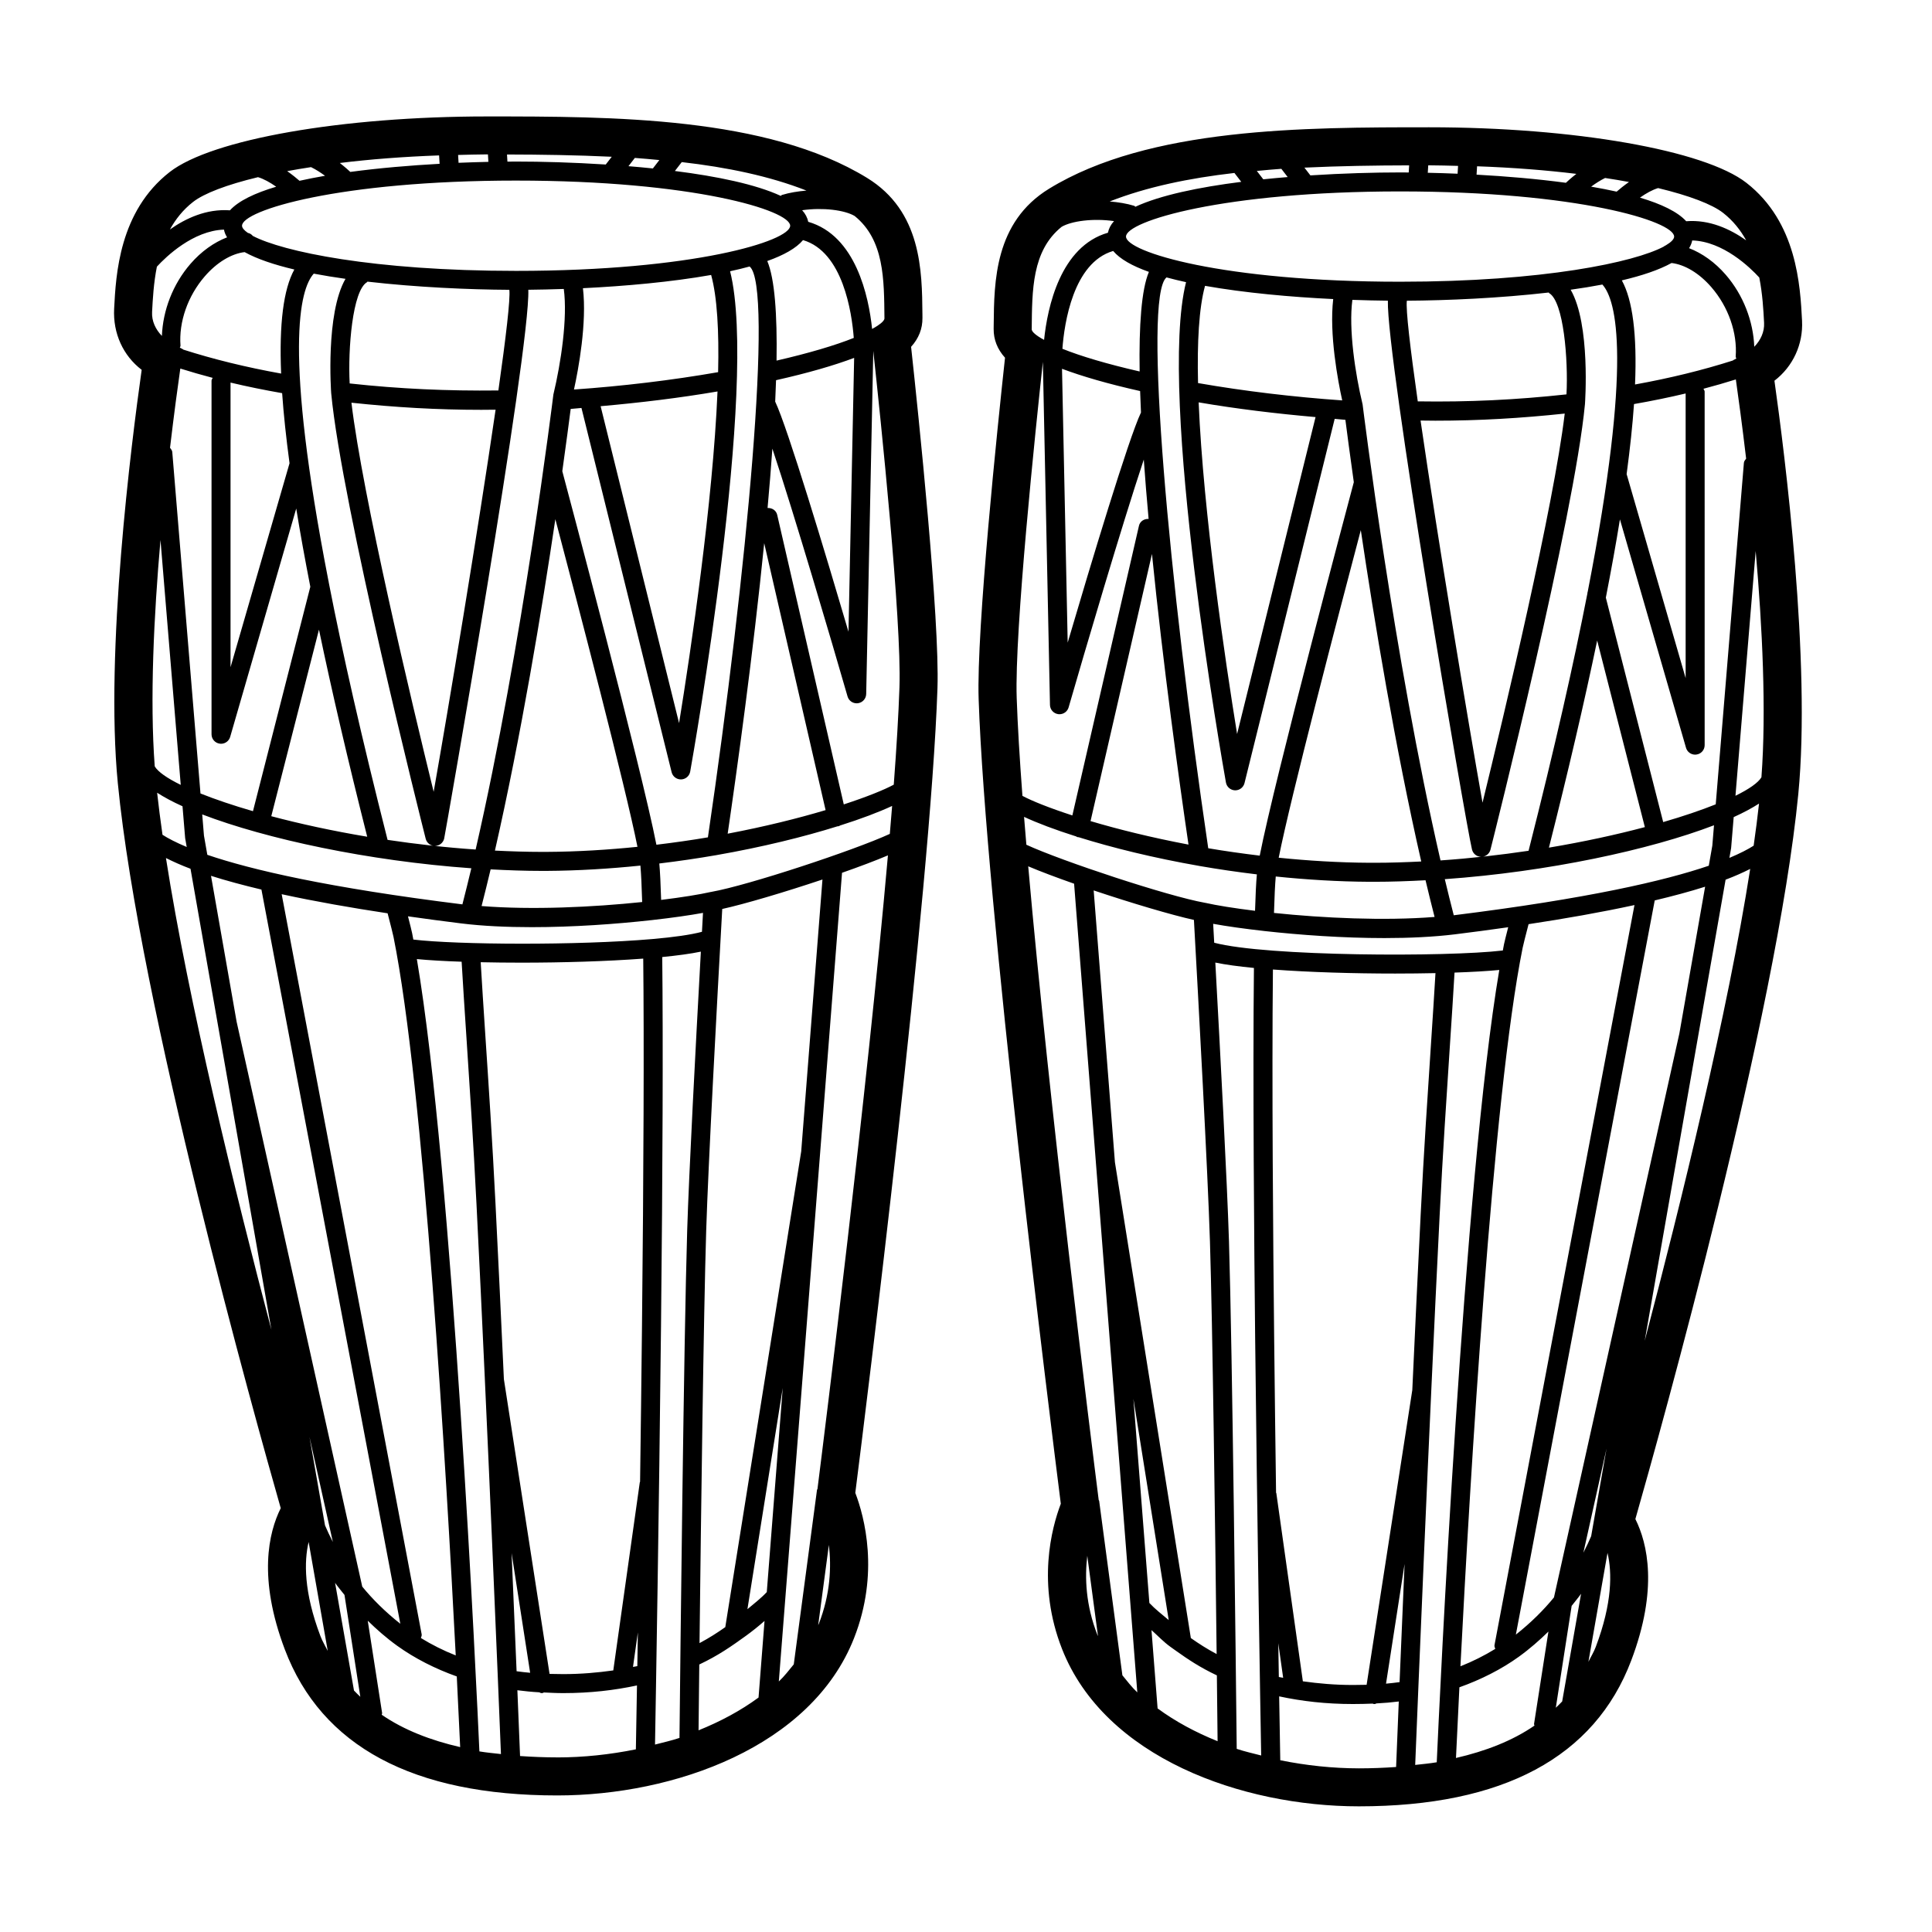 <?xml version="1.0" encoding="UTF-8"?>
<!-- Uploaded to: ICON Repo, www.iconrepo.com, Generator: ICON Repo Mixer Tools -->
<svg fill="#000000" width="800px" height="800px" version="1.1" viewBox="144 144 512 512" xmlns="http://www.w3.org/2000/svg">
 <path d="m388.46 228.28-0.008-1.023c-0.105-11.508-0.246-27.266-14.672-36.113-26.535-16.273-67.645-16.281-100.68-16.285h-0.062c-38.379 0-72.949 6.055-84.066 14.727-13.395 10.445-14.258 27.207-14.723 36.215-0.34 6.551 2.391 12.465 7.297 16.207-2.742 19.418-9.742 74.523-6.324 109.53 5.734 58.801 36.43 168.5 43.176 192.14-3.223 6.465-6.074 18.547 1.094 37.473 9.719 25.652 34.004 38.66 72.188 38.66 30.992 0 67.332-12.891 78.652-41.691 6.769-17.223 2.758-32.129 0.332-38.496 2.754-21.758 19.945-159.21 21.773-213.19 0.625-18.43-5.047-72.66-6.988-90.52 2.027-2.242 3.039-4.801 3.008-7.641zm-8.652 136.71c-9.422 4.344-37.645 13.668-47.25 15.355-0.02 0.004-0.027 0.027-0.051 0.031-0.023 0.004-0.043-0.016-0.066-0.012-3.07 0.695-7.734 1.441-13.234 2.121-0.129-4.242-0.285-7.457-0.484-9.652 5.176-0.625 10.227-1.363 15.074-2.207 0.012 0 0.027 0.004 0.039 0.004 0.02 0 0.035-0.02 0.055-0.02 12.246-2.141 23.199-4.863 32.016-7.621 0.148-0.008 0.297-0.016 0.449-0.055 0.09-0.02 0.121-0.117 0.203-0.145 5.644-1.785 10.332-3.566 13.863-5.207-0.199 2.418-0.402 4.887-0.613 7.406zm-176.46-160.14c0.145 0.707 0.406 1.391 0.832 2.043-3.441 1.332-6.832 3.707-9.727 7.055-4.672 5.402-7.289 12.336-7.547 19.074-1.664-1.711-2.731-3.918-2.602-6.348 0.176-3.414 0.41-7.66 1.273-12.008 2.465-2.691 9.605-9.539 17.77-9.816zm23.082-16.559c1.238 0.605 2.5 1.406 3.707 2.293-2.356 0.402-4.606 0.848-6.766 1.328-0.77-0.676-1.895-1.594-3.262-2.559 2-0.379 4.133-0.723 6.32-1.062zm10.387 1.273c-0.008-0.008-0.004-0.023-0.012-0.031-0.27-0.258-1.309-1.215-2.75-2.34 7.926-0.973 16.773-1.668 26.312-2.008l0.133 2.223c-7.809 0.43-15.984 1.117-23.684 2.156zm43.953 2.293c46.996 0 72.633 7.902 72.633 11.965s-25.637 11.965-72.633 11.965c-37.934 0-61.926-5.144-69.777-9.27-0.344-0.414-0.781-0.695-1.293-0.785-1-0.691-1.559-1.34-1.559-1.91 0-4.062 25.633-11.965 72.629-11.965zm37.965-5.441-1.715 2.223c-2.148-0.223-4.309-0.422-6.469-0.598l1.688-2.188c2.184 0.145 4.332 0.371 6.496 0.562zm38.984 8.09c-2.262 0.191-4.484 0.543-6.5 1.16-0.133 0.043-0.18 0.188-0.301 0.25-6.598-3.055-16.836-5.184-28.066-6.602l1.82-2.356c11.945 1.363 23.254 3.699 33.047 7.547zm12.539 39.043c-4.891 1.969-12 4.07-20.465 6.016 0.191-12.207-0.48-21.715-2.457-26.391 4.363-1.547 7.66-3.383 9.473-5.543 10.57 3.102 12.938 19.188 13.449 25.918zm-52.305 134.31c-3.953-20.273-23.695-94.32-24.938-98.988 1.07-7.633 1.816-13.324 2.223-16.5 0.945-0.062 1.906-0.188 2.856-0.258l23.895 96.535c0.281 1.117 1.289 1.906 2.445 1.906h0.082c1.188-0.039 2.188-0.906 2.394-2.078 0.766-4.305 18.145-102.55 10.574-132.59 1.812-0.391 3.535-0.812 5.176-1.262 0.012 0.008 0.012 0.023 0.023 0.031 6.269 5.211-0.691 80.652-11.078 151.25-4.371 0.746-8.957 1.395-13.652 1.961zm12.074 23.078c-2.984 0.797-7.523 1.43-13.055 1.91-0.004 0-0.004-0.004-0.008-0.004h-0.031c-0.008 0-0.016 0.012-0.023 0.012-19.977 1.73-51.828 1.516-63.371 0.137-0.105-0.547-0.211-1.156-0.316-1.68-0.129-0.645-0.555-2.336-1.102-4.477 4.777 0.684 9.512 1.309 14.117 1.879 5.668 0.699 12.078 0.992 18.68 0.992 10.969 0 22.387-0.816 31.844-1.875 0.004 0 0.008 0.004 0.012 0.004h0.062c0.016 0 0.023-0.016 0.035-0.016 5.254-0.59 9.883-1.25 13.43-1.898-0.086 1.613-0.18 3.285-0.273 5.016zm-111.38-9.965c8.867 1.93 18.465 3.609 28.074 5.062 0.84 3.242 1.402 5.449 1.566 6.269 7.988 39.621 13.973 141.41 16.488 190.4-3.281-1.297-6.356-2.844-9.23-4.613 0.078-0.332 0.27-0.625 0.203-0.98zm-9.82-170.16c3.305 1.828 7.844 3.352 13.176 4.609-2.875 5.211-4.047 14.398-3.5 27.578-9.234-1.66-17.938-3.789-25.973-6.363l0.008-0.043-0.871-0.465c0.027-0.184 0.18-0.316 0.168-0.512-0.48-6.305 1.926-13.176 6.43-18.379 3.219-3.719 7.043-6.004 10.562-6.426zm70.152 9.992c0.305 2.324-0.902 12.562-2.902 26.672-13.484 0.156-26.18-0.41-39.41-1.859-0.48-9.113 0.734-24.602 4.598-26.836 0.059-0.035 0.059-0.109 0.113-0.145 13.035 1.5 26.926 2.109 37.602 2.168zm-3.641 31.766c-4.668 32.09-12.559 79.5-16.414 101.26-5.797-23.652-18.84-78.395-21.789-103.11 11.578 1.234 22.73 1.887 34.414 1.887 1.246 0 2.523-0.02 3.789-0.031zm-43.566-4.348c2.82 29.824 24.133 114.47 25.043 118.06 0.281 1.113 1.289 1.898 2.441 1.898h0.016c1.156-0.012 2.164-0.809 2.434-1.93 0.27-1.121 22.859-129.6 22.305-145.46 2.949-0.031 6.086-0.098 9.402-0.215 1.031 7.727-0.746 19.582-2.762 27.988-0.09 0.727-8.156 66.398-20.598 120.57-7.992-0.543-15.82-1.438-23.34-2.559-6.949-27.363-12-49.805-15.586-68.191-0.055-0.141-0.004-0.309-0.082-0.438-11.887-61.078-7.641-77.273-3.894-81.426 2.688 0.512 5.508 0.965 8.41 1.375-5.324 9.211-3.809 30.086-3.789 30.328zm100.69-31.355c1.609 5.883 2.106 14.961 1.848 25.758-12.363 2.16-25.434 3.711-38.199 4.602 1.188-5.414 3.461-17.656 2.375-26.852 11.215-0.547 23.457-1.645 33.977-3.508zm1.688 30.871c-1.242 29.508-7.051 68.52-10.188 87.895l-20.789-83.988c10.445-0.922 20.906-2.18 30.977-3.906zm-42.977 33.848c5.922 22.422 18.605 70.914 21.762 86.828-7.785 0.793-15.875 1.301-24.148 1.344h-1.25c-4.133 0-8.262-0.145-12.375-0.344 6.914-30.301 12.457-63.871 16.012-87.828zm-99.387-39.918c2.785 0.875 5.648 1.699 8.578 2.469-0.09 0.258-0.305 0.453-0.305 0.742v93.707c0 1.258 0.926 2.32 2.164 2.488 0.117 0.02 0.234 0.031 0.352 0.031 1.105 0 2.106-0.727 2.422-1.82l17.508-60.523c1.039 6.441 2.305 13.395 3.734 20.734l-15.199 59.473c-5.332-1.543-10.004-3.133-13.91-4.691l-7.477-90.504c-0.035-0.441-0.352-0.758-0.594-1.113 1.078-9.125 2.074-16.438 2.727-20.992zm28.945 25.094-15.637 54.051v-75.426c4.422 1.051 8.988 1.984 13.676 2.801 0.387 5.57 1.051 11.781 1.961 18.574zm7.801 44.098c3.41 16.336 7.664 34.617 12.785 54.879-9.242-1.543-17.824-3.422-25.422-5.438zm-42-23.758 5.367 64.898c-3.664-1.793-6.039-3.473-6.891-4.902-1.328-17.629-0.234-39.961 1.523-59.996zm-0.891 66.98c1.863 1.191 4.078 2.394 6.727 3.586l0.699 8.43 0.414 2.363c-2.816-1.184-4.93-2.277-6.418-3.238-0.555-3.875-1.027-7.59-1.422-11.141zm12.414 11.375-0.465-5.629c16.973 6.496 43.965 12.328 71.32 14.273-0.773 3.25-1.566 6.438-2.367 9.566-35.461-4.406-55.863-9.133-67.598-13.133zm73.57 18.656c0.812-3.188 1.617-6.418 2.398-9.723 4.539 0.242 9.07 0.406 13.551 0.406h1.238c8.445-0.047 16.805-0.574 24.902-1.406 0.191 2.137 0.344 5.367 0.469 9.656-12.973 1.359-29.168 2.137-42.559 1.066zm74.898-96.176 16.27 70.75c-7.231 2.16-16.039 4.363-25.949 6.246 2.496-17.062 6.727-47.547 9.68-76.996zm3.141-43.184c8.512-1.91 15.41-3.922 20.695-5.91l-1.5 72.57c-6.016-20.438-16.133-54.102-19.422-60.977 0.09-1.941 0.168-3.836 0.227-5.684zm-45.133-57.156c-8.645-0.555-16.969-0.785-23.762-0.785-0.727 0-1.535 0.012-2.293 0.02l-0.113-1.891c9.039 0.02 18.395 0.156 27.758 0.602zm-110.04 186.64 7.336 41.805v0.004l0.008 0.035 14.098 80.344c-9.645-36.605-21.957-86.738-27.953-125.04 1.961 0.98 4.09 1.938 6.512 2.848zm31.531 150.57 6.191 27.832c-0.859-1.676-1.574-3.191-2.082-4.41zm-19.273-109.86c0-0.008-0.008-0.008-0.012-0.016l-6.816-38.828c4.07 1.293 8.586 2.504 13.363 3.641l36.805 194.57c-4.012-3.172-7.367-6.516-10.086-9.844zm42.582 165.25c4.574 3.289 10.012 6.047 15.723 8.078 0.441 8.785 0.742 15.266 0.898 18.727-7.824-1.805-14.902-4.519-20.793-8.578 0.008-0.16 0.133-0.281 0.109-0.445l-3.809-24.473c2.352 2.293 4.898 4.555 7.871 6.691zm5.141-182.03c3.113 0.301 7.176 0.539 11.867 0.699 0.324 5.676 0.762 12.305 1.258 19.809 0.855 12.98 1.871 28.281 2.68 44.418 2.953 58.836 5.863 130.34 6.481 145.75-1.918-0.215-3.871-0.391-5.711-0.703-0.684-15.367-7.066-153.95-16.574-209.97zm25.109 157.43 4.914 31.707c-1.211-0.105-2.406-0.246-3.59-0.41-0.363-8.805-0.812-19.457-1.324-31.297zm10.059 32.004-12.102-78.102c-0.715-15.625-1.469-31.562-2.231-46.668-0.809-16.168-1.824-31.488-2.688-44.488-0.48-7.32-0.906-13.77-1.227-19.344 3.406 0.074 7.008 0.117 10.73 0.117 10.914 0 22.613-0.344 32.344-1.074 0.23 21.559 0.117 55.961-0.332 97.637-0.148 14.012-0.324 27.941-0.504 41.02-0.012 0.051-0.066 0.07-0.074 0.121l-7.027 49.859c-4.156 0.586-8.496 0.977-13.27 0.977-1.285 0-2.473-0.02-3.621-0.055zm23.402-10.996c-0.051 3.168-0.098 6.144-0.145 8.938-0.367 0.086-0.77 0.125-1.145 0.207zm6.133-80.867c0.453-41.949 0.566-76.551 0.328-98.113 4.004-0.395 7.519-0.863 10.234-1.43-1.387 25.168-3.156 58.781-3.621 73.824-0.906 29.633-1.816 113.04-2.043 134.55-2.102 0.699-4.309 1.199-6.484 1.758 0.223-12.934 1.059-61.297 1.586-110.59zm10.145 89.371c5.137-2.434 8.504-4.824 12.332-7.578 1.73-1.254 3.383-2.578 4.957-3.965l-1.586 20.301c-4.711 3.457-10.07 6.34-15.895 8.684 0.047-4.293 0.109-10.309 0.191-17.441zm17.887-19.191c-1.527 1.637-3.371 3.055-5.129 4.535l9.355-58.629zm9.125-116.79-20.121 126.08c-2.144 1.508-4.277 2.879-6.828 4.231 0.391-33.887 1.078-86.926 1.766-109.27 0.539-17.465 2.848-60.094 4.254-85.281 5.879-1.293 16.504-4.438 26.559-7.809zm26.039-123.04c-0.246 7.223-0.773 16.012-1.512 25.859-2.57 1.379-7.121 3.227-13.246 5.227l-17.645-76.734c-0.277-1.191-1.367-1.867-2.551-1.816 0.488-5.367 0.914-10.625 1.273-15.727 5.84 17.527 15.676 50.949 19.922 65.668 0.316 1.094 1.309 1.82 2.422 1.82 0.109 0 0.215-0.012 0.324-0.02 1.234-0.168 2.168-1.199 2.195-2.449l1.879-90.91c1.898 17.473 7.539 71.379 6.938 89.082zm-6.656-95.238c-0.02 0.012-0.043 0-0.059 0.012-0.148 0.102-0.367 0.215-0.535 0.32-0.895-8.613-4.309-24.762-16.926-28.398-0.223-1.09-0.742-2.117-1.613-3.07 5.512-0.785 11.262-0.047 13.91 1.527 7.863 6.356 7.797 16.797 7.898 27.125 0.008 0.789-1.613 1.859-2.676 2.484zm-102.61-45.934h0.207l0.117 1.98c-2.531 0.055-5.172 0.137-7.902 0.25l-0.125-2.078c2.543-0.051 5.012-0.152 7.641-0.152h0.062zm-77.934 12.598c2.894-2.258 8.879-4.555 17.207-6.562 1.496 0.445 3.176 1.375 4.816 2.531-5.641 1.68-9.977 3.742-12.254 6.254-6.215-0.445-11.691 2.109-15.906 5.074 1.496-2.691 3.449-5.203 6.137-7.297zm33.746 380.06c-4.438-11.711-4.336-19.785-3.125-24.938l5.066 28.871c-0.645-1.316-1.402-2.508-1.941-3.934zm8.895 14.43-5.008-28.531c0.734 1.043 1.645 2.125 2.488 3.195l4.199 27.004c-0.562-0.547-1.141-1.082-1.68-1.668zm53.867 17.723c-3.375 0-6.648-0.141-9.855-0.359-0.125-3.074-0.367-9.102-0.711-17.434 1.852 0.234 3.809 0.438 5.801 0.547 0.199 0.051 0.355 0.211 0.57 0.211 0.129 0 0.262-0.012 0.391-0.031 0.098-0.016 0.141-0.117 0.23-0.141 1.664 0.074 3.254 0.172 5.152 0.172 7.188 0 13.551-0.75 19.551-2.031-0.137 8.148-0.242 14.047-0.293 16.93-6.844 1.387-13.891 2.144-20.836 2.144 0-0.008 0.004-0.008 0-0.008zm69.277-35.301c-0.031 0.078-0.09 0.145-0.121 0.227l2.828-21.238c0.676 5.758 0.441 13.008-2.707 21.012zm-0.32-35.809c-0.02 0.078-0.105 0.113-0.117 0.199l-6.16 46.258c-1.27 1.543-2.469 3.133-3.961 4.535l16.75-214.31c4.598-1.613 8.844-3.211 12.164-4.617-5.59 63.508-16.719 152.44-18.676 167.94zm260.93-309.59c-0.484-9.363-1.348-26.125-14.738-36.57-11.117-8.672-45.684-14.727-84.062-14.727h-0.07c-33.031 0.008-74.141 0.012-100.68 16.285-14.422 8.844-14.566 24.605-14.672 36.113l-0.012 1.02c-0.027 2.844 0.98 5.398 3.012 7.652-1.941 17.859-7.613 72.09-6.988 90.52 1.828 53.973 19.02 191.43 21.773 213.19-2.426 6.363-6.441 21.273 0.332 38.496 11.324 28.797 47.66 41.691 78.652 41.691 38.184 0 62.473-13.008 72.188-38.66 7.172-18.93 4.316-31.012 1.094-37.473 6.746-23.641 37.438-133.35 43.176-192.14 3.414-35.008-3.582-90.113-6.324-109.53 4.906-3.75 7.637-9.66 7.316-15.859zm-119.02 361.51c-4.777 0-9.113-0.391-13.273-0.973l-7.027-49.852c-0.008-0.051-0.066-0.074-0.074-0.125-0.18-13.078-0.355-27.008-0.504-41.016-0.262-24.281-0.641-68.516-0.328-97.641 9.75 0.73 21.469 1.07 32.402 1.07 3.699 0 7.281-0.043 10.676-0.113-0.324 5.574-0.746 12.023-1.227 19.344-0.859 13-1.879 28.32-2.688 44.488-0.758 15.105-1.512 31.039-2.227 46.664l-12.105 78.102c-1.152 0.027-2.34 0.051-3.625 0.051zm-87.16-230.06c3.531 1.641 8.219 3.418 13.859 5.203 0.082 0.027 0.117 0.125 0.203 0.145 0.152 0.039 0.297 0.047 0.445 0.055 8.812 2.754 19.762 5.477 32.008 7.613 0.027 0 0.043 0.027 0.07 0.027 0.016 0 0.035-0.004 0.051-0.004 4.844 0.844 9.891 1.578 15.062 2.203-0.203 2.195-0.355 5.41-0.484 9.652-5.496-0.68-10.164-1.426-13.234-2.121-0.023-0.004-0.043 0.016-0.066 0.012-0.02-0.004-0.027-0.027-0.051-0.031-9.602-1.695-37.832-11.023-47.25-15.367-0.219-2.512-0.422-4.977-0.613-7.387zm23.617-149.97c1.812 2.16 5.109 3.996 9.473 5.543-1.977 4.676-2.648 14.184-2.457 26.391-8.465-1.934-15.574-4.035-20.469-6.012 0.504-6.762 2.859-22.816 13.453-25.922zm32.133-20.672 1.816 2.356c-11.227 1.418-21.469 3.543-28.066 6.602-0.121-0.062-0.168-0.207-0.301-0.25-2.016-0.617-4.238-0.965-6.5-1.156 9.797-3.852 21.105-6.188 33.051-7.551zm12.434-1.098 1.684 2.184c-2.16 0.176-4.32 0.375-6.465 0.598l-1.715-2.219c2.164-0.195 4.312-0.422 6.496-0.562zm82.102 4.723c1.207-0.887 2.465-1.688 3.703-2.293 2.188 0.34 4.32 0.684 6.32 1.062-1.367 0.965-2.492 1.883-3.262 2.555-2.156-0.477-4.406-0.922-6.762-1.324zm-6.668-1.039c-0.004 0.004-0.004 0.016-0.008 0.02-7.699-1.035-15.879-1.73-23.688-2.156l0.133-2.219c9.543 0.34 18.391 1.039 26.316 2.008-1.445 1.125-2.488 2.09-2.754 2.348zm28.664 14.277c0 0.68-0.781 1.469-2.191 2.309-0.199 0.117-0.387 0.164-0.547 0.332-7.75 4.133-31.801 9.32-69.895 9.32-46.996 0-72.629-7.902-72.629-11.965s25.633-11.965 72.629-11.965c46.992 0.004 72.633 7.906 72.633 11.969zm4.793 1.023c8.156 0.234 15.309 7.125 17.77 9.828 0.863 4.348 1.098 8.59 1.273 12.004 0.125 2.43-0.938 4.633-2.602 6.344-0.258-6.738-2.875-13.672-7.547-19.074-2.894-3.348-6.285-5.723-9.73-7.055 0.426-0.652 0.688-1.336 0.836-2.047zm16.281 160.39c-1.492 0.961-3.609 2.055-6.43 3.238l0.457-2.598 0.68-8.211c2.641-1.191 4.856-2.391 6.715-3.582-0.395 3.559-0.867 7.273-1.422 11.152zm-68.477 212.86c-2.875 1.766-5.949 3.316-9.23 4.613 2.516-48.996 8.5-150.78 16.488-190.41 0.164-0.812 0.723-3.012 1.566-6.262 9.605-1.453 19.199-3.137 28.066-5.062l-37.098 196.14c-0.066 0.355 0.129 0.652 0.207 0.98zm-74.484-187.14c-0.102-1.789-0.191-3.449-0.277-5.012 3.555 0.648 8.184 1.305 13.445 1.895 0.008 0 0.012 0.012 0.023 0.012h0.062c9.461 1.059 20.891 1.871 31.863 1.871 6.598 0 13.008-0.297 18.672-0.992 4.606-0.57 9.344-1.195 14.121-1.879-0.547 2.141-0.969 3.828-1.102 4.465-0.109 0.535-0.211 1.145-0.32 1.699-14.785 1.754-62.742 1.59-76.488-2.059zm-1.582-25.039c-10.383-70.543-17.34-145.93-11.094-151.24 0.016-0.008 0.016-0.031 0.031-0.039 1.645 0.449 3.371 0.871 5.184 1.262-7.582 30.023 9.805 128.29 10.57 132.59 0.207 1.172 1.211 2.035 2.394 2.078h0.082c1.156 0 2.164-0.789 2.445-1.91l23.898-96.531c0.945 0.07 1.898 0.195 2.84 0.258 0.418 3.281 1.168 8.98 2.231 16.52-1.273 4.789-20.984 78.723-24.934 98.973-4.691-0.57-9.273-1.215-13.648-1.961zm90.223-147.27c0.059 0.039 0.059 0.121 0.117 0.156 3.863 2.223 5.082 17.715 4.598 26.836-13.309 1.445-25.973 2.066-39.41 1.852-2-14.102-3.203-24.34-2.894-26.676 10.672-0.059 24.555-0.668 37.59-2.168zm4.25 32.086c-2.949 24.711-15.996 79.449-21.785 103.11-3.863-21.754-11.754-69.168-16.422-101.27 1.309 0.016 2.625 0.039 3.918 0.039 11.57 0.004 22.695-0.656 34.289-1.887zm-24.57 115.53c0.277 1.133 1.277 1.918 2.434 1.93h0.016c1.152 0 2.16-0.789 2.441-1.898 0.91-3.59 22.219-88.234 25.039-118.05 0.02-0.246 1.531-21.137-3.789-30.34 2.902-0.406 5.723-0.859 8.41-1.375 3.746 4.156 7.996 20.348-3.891 81.43-0.086 0.141-0.035 0.32-0.09 0.477-3.59 18.379-8.637 40.809-15.582 68.152-7.519 1.117-15.344 2.012-23.336 2.555-12.445-54.172-20.512-119.87-20.648-120.85-1.965-8.141-3.738-19.988-2.707-27.703 3.316 0.117 6.457 0.184 9.406 0.215-0.398 15.16 20.512 138.06 22.297 145.46zm52.879-155.44c3.523 0.418 7.344 2.703 10.566 6.422 4.5 5.207 6.906 12.074 6.43 18.383-0.016 0.195 0.141 0.328 0.168 0.512l-0.871 0.465s0.008 0.039 0.008 0.043c-8.02 2.566-16.723 4.695-25.977 6.367 0.547-13.184-0.625-22.375-3.5-27.586 5.332-1.254 9.871-2.777 13.176-4.606zm16.938 141.19 5.359-64.867c1.758 20.027 2.852 42.344 1.523 59.965-0.852 1.43-3.223 3.106-6.883 4.902zm-36.648-41.141 12.637 49.445c-7.598 2.016-16.18 3.891-25.422 5.438 5.125-20.266 9.379-38.543 12.785-54.883zm17.496 48.113-15.199-59.48c1.43-7.34 2.695-14.301 3.734-20.742l17.512 60.531c0.316 1.094 1.312 1.82 2.422 1.82 0.113 0 0.234-0.012 0.355-0.031 1.238-0.168 2.164-1.23 2.164-2.488l-0.004-93.695c0-0.293-0.219-0.488-0.309-0.75 2.934-0.773 5.797-1.598 8.578-2.473 0.652 4.555 1.648 11.863 2.727 20.988-0.246 0.348-0.555 0.664-0.594 1.113l-7.465 90.504c-3.91 1.566-8.586 3.156-13.922 4.703zm-7.734-110.78c4.695-0.82 9.266-1.754 13.684-2.805v75.426l-15.641-54.059c0.91-6.785 1.57-12.996 1.957-18.562zm-56.387 121.22c-4.113 0.203-8.242 0.344-12.375 0.344h-1.25c-8.273-0.043-16.363-0.551-24.148-1.34 3.152-15.91 15.832-64.387 21.758-86.816 3.566 24.004 9.105 57.539 16.016 87.812zm-20.941-122.19c-12.809-0.895-25.883-2.441-38.207-4.594-0.258-10.801 0.238-19.887 1.852-25.766 10.52 1.867 22.754 2.965 33.969 3.504-1.086 9.285 1.246 21.703 2.387 26.855zm-7.066 4.422-20.793 83.984c-3.137-19.375-8.945-58.379-10.188-87.887 10.043 1.723 20.512 2.981 30.98 3.902zm14.355 123.15h1.238c4.481 0 9.012-0.164 13.551-0.406 0.781 3.305 1.586 6.535 2.398 9.723-13.387 1.066-29.582 0.293-42.559-1.062 0.125-4.285 0.277-7.516 0.469-9.656 8.102 0.832 16.461 1.359 24.902 1.402zm22.27 8.871c-0.805-3.129-1.598-6.316-2.371-9.566 27.367-1.945 54.367-7.781 71.336-14.281l-0.445 5.406-0.934 5.312c-11.73 4-32.133 8.723-67.586 13.129zm-14.23-196.86c-6.793 0-15.117 0.23-23.762 0.785l-1.586-2.055c9.363-0.445 18.715-0.582 27.754-0.602l-0.113 1.887c-0.758-0.004-1.562-0.016-2.293-0.016zm-68.887 57.941c0.059 1.848 0.137 3.742 0.227 5.684-3.293 6.875-13.406 40.539-19.422 60.98l-1.504-72.566c5.293 1.988 12.191 4 20.699 5.902zm12.82 120.19c-9.918-1.879-18.73-4.078-25.957-6.227l16.277-70.797c2.949 29.461 7.18 59.957 9.68 77.023zm1.438 19.961c1.168 20.969 3.688 67.039 4.25 85.281 0.691 22.336 1.379 75.375 1.77 109.27-2.551-1.352-4.684-2.723-6.836-4.238l-20.117-126.08-5.633-72.051c10.055 3.371 20.684 6.523 26.566 7.82zm-6.68 185.55c-1.754-1.477-3.586-2.887-5.125-4.531l-4.227-54.09zm0.434 7.078c0.504 0.363 0.988 0.703 1.48 1.055 0 0 0.004 0 0.004 0.004 3.242 2.312 6.391 4.414 10.844 6.519 0.082 7.133 0.145 13.152 0.191 17.445-5.824-2.344-11.188-5.227-15.898-8.688l-1.621-20.754c1.664 1.48 3.172 3.102 5 4.418zm15.535-107.5c-0.473-15.406-2.34-50.566-3.617-73.824 2.711 0.566 6.231 1.035 10.23 1.426-0.32 29.164 0.062 73.711 0.324 98.117 0.535 49.277 1.367 97.641 1.598 110.59-2.176-0.559-4.383-1.059-6.484-1.758-0.23-21.52-1.145-104.93-2.051-134.55zm13.07 106.57 1.289 9.145c-0.371-0.078-0.777-0.121-1.145-0.207-0.043-2.793-0.094-5.769-0.145-8.938zm33.465-21.008c-0.512 11.844-0.961 22.496-1.324 31.301-1.18 0.164-2.375 0.301-3.59 0.41zm9.301-92.504c0.812-16.137 1.824-31.438 2.68-44.418 0.5-7.504 0.934-14.133 1.258-19.809 4.688-0.16 8.75-0.395 11.863-0.695-9.504 56.027-15.883 194.56-16.574 209.97-1.844 0.312-3.793 0.488-5.711 0.703 0.621-15.398 3.531-86.898 6.484-145.75zm5.227 125.18c5.711-2.031 11.148-4.785 15.723-8.078 2.969-2.141 5.516-4.402 7.871-6.691l-3.809 24.473c-0.023 0.164 0.102 0.289 0.109 0.449-5.894 4.055-12.969 6.769-20.797 8.578 0.16-3.465 0.461-9.945 0.902-18.73zm14.965-13.961 36.801-194.57c4.773-1.137 9.285-2.344 13.355-3.637l-6.82 38.867-33.238 149.48c-2.723 3.332-6.082 6.684-10.098 9.859zm24.035-49.332-4.078 23.238c-0.5 1.211-1.215 2.719-2.066 4.387zm24.172-108.69 0.051-0.234c0.004-0.012-0.008-0.02-0.004-0.031l7.328-41.781c2.426-0.91 4.559-1.867 6.519-2.852-5.996 38.305-18.312 88.449-27.957 125.06zm12.832-211.48c-4.227-2.984-9.711-5.551-15.895-5.062-2.277-2.512-6.613-4.574-12.254-6.254 1.637-1.156 3.312-2.082 4.809-2.531 8.328 2.008 14.316 4.305 17.211 6.562 2.684 2.094 4.637 4.602 6.129 7.285zm-83.996-19.879c2.629 0 5.098 0.098 7.641 0.152l-0.125 2.074c-2.734-0.113-5.371-0.199-7.902-0.25l0.121-1.977h0.207 0.059zm-97.418 16.297c2.664-1.555 8.395-2.301 13.887-1.512-0.875 0.957-1.395 1.984-1.617 3.078-12.609 3.633-16.027 19.758-16.922 28.398-0.168-0.105-0.387-0.215-0.539-0.32-0.02-0.016-0.047 0-0.07-0.016-1.062-0.625-2.676-1.688-2.668-2.481 0.105-10.344 0.039-20.793 7.93-27.148zm-4.973 35.789 1.883 90.914c0.023 1.25 0.961 2.281 2.195 2.449 0.109 0.012 0.215 0.02 0.324 0.02 1.113 0 2.106-0.727 2.422-1.82 4.246-14.723 14.082-48.148 19.922-65.672 0.359 5.102 0.785 10.363 1.277 15.73-1.176-0.051-2.285 0.621-2.555 1.812l-17.652 76.77c-6.144-2-10.691-3.832-13.23-5.184-0.742-9.879-1.273-18.699-1.52-25.941-0.605-17.699 5.039-71.617 6.934-89.078zm11.77 316.41 2.832 21.246c-0.031-0.082-0.094-0.148-0.125-0.23-3.152-8.008-3.387-15.262-2.707-21.016zm9.305 31.668-6.16-46.254c-0.012-0.082-0.098-0.117-0.117-0.199-1.957-15.488-13.086-104.43-18.68-167.94 3.32 1.402 7.566 2.996 12.16 4.609l16.75 214.31c-1.488-1.402-2.684-2.988-3.953-4.527zm41.84 22.508c-0.051-2.887-0.156-8.785-0.293-16.93 5.996 1.285 12.359 2.031 19.551 2.031 1.902 0 3.609-0.047 5.246-0.113 0.059 0.012 0.082 0.074 0.141 0.086 0.129 0.02 0.262 0.031 0.391 0.031 0.168 0 0.289-0.133 0.449-0.164 2.059-0.109 4.016-0.27 5.918-0.512-0.344 8.289-0.586 14.293-0.707 17.359-3.211 0.223-6.484 0.359-9.859 0.359-6.949-0.008-13.992-0.762-20.836-2.148zm73.02-13.914 4.199-27.004c0.848-1.074 1.758-2.16 2.496-3.203l-5.008 28.535c-0.539 0.586-1.117 1.125-1.688 1.672zm10.578-16.098c-0.539 1.422-1.297 2.613-1.938 3.926l5.062-28.863c1.211 5.156 1.312 13.23-3.125 24.938z"/>
</svg>
